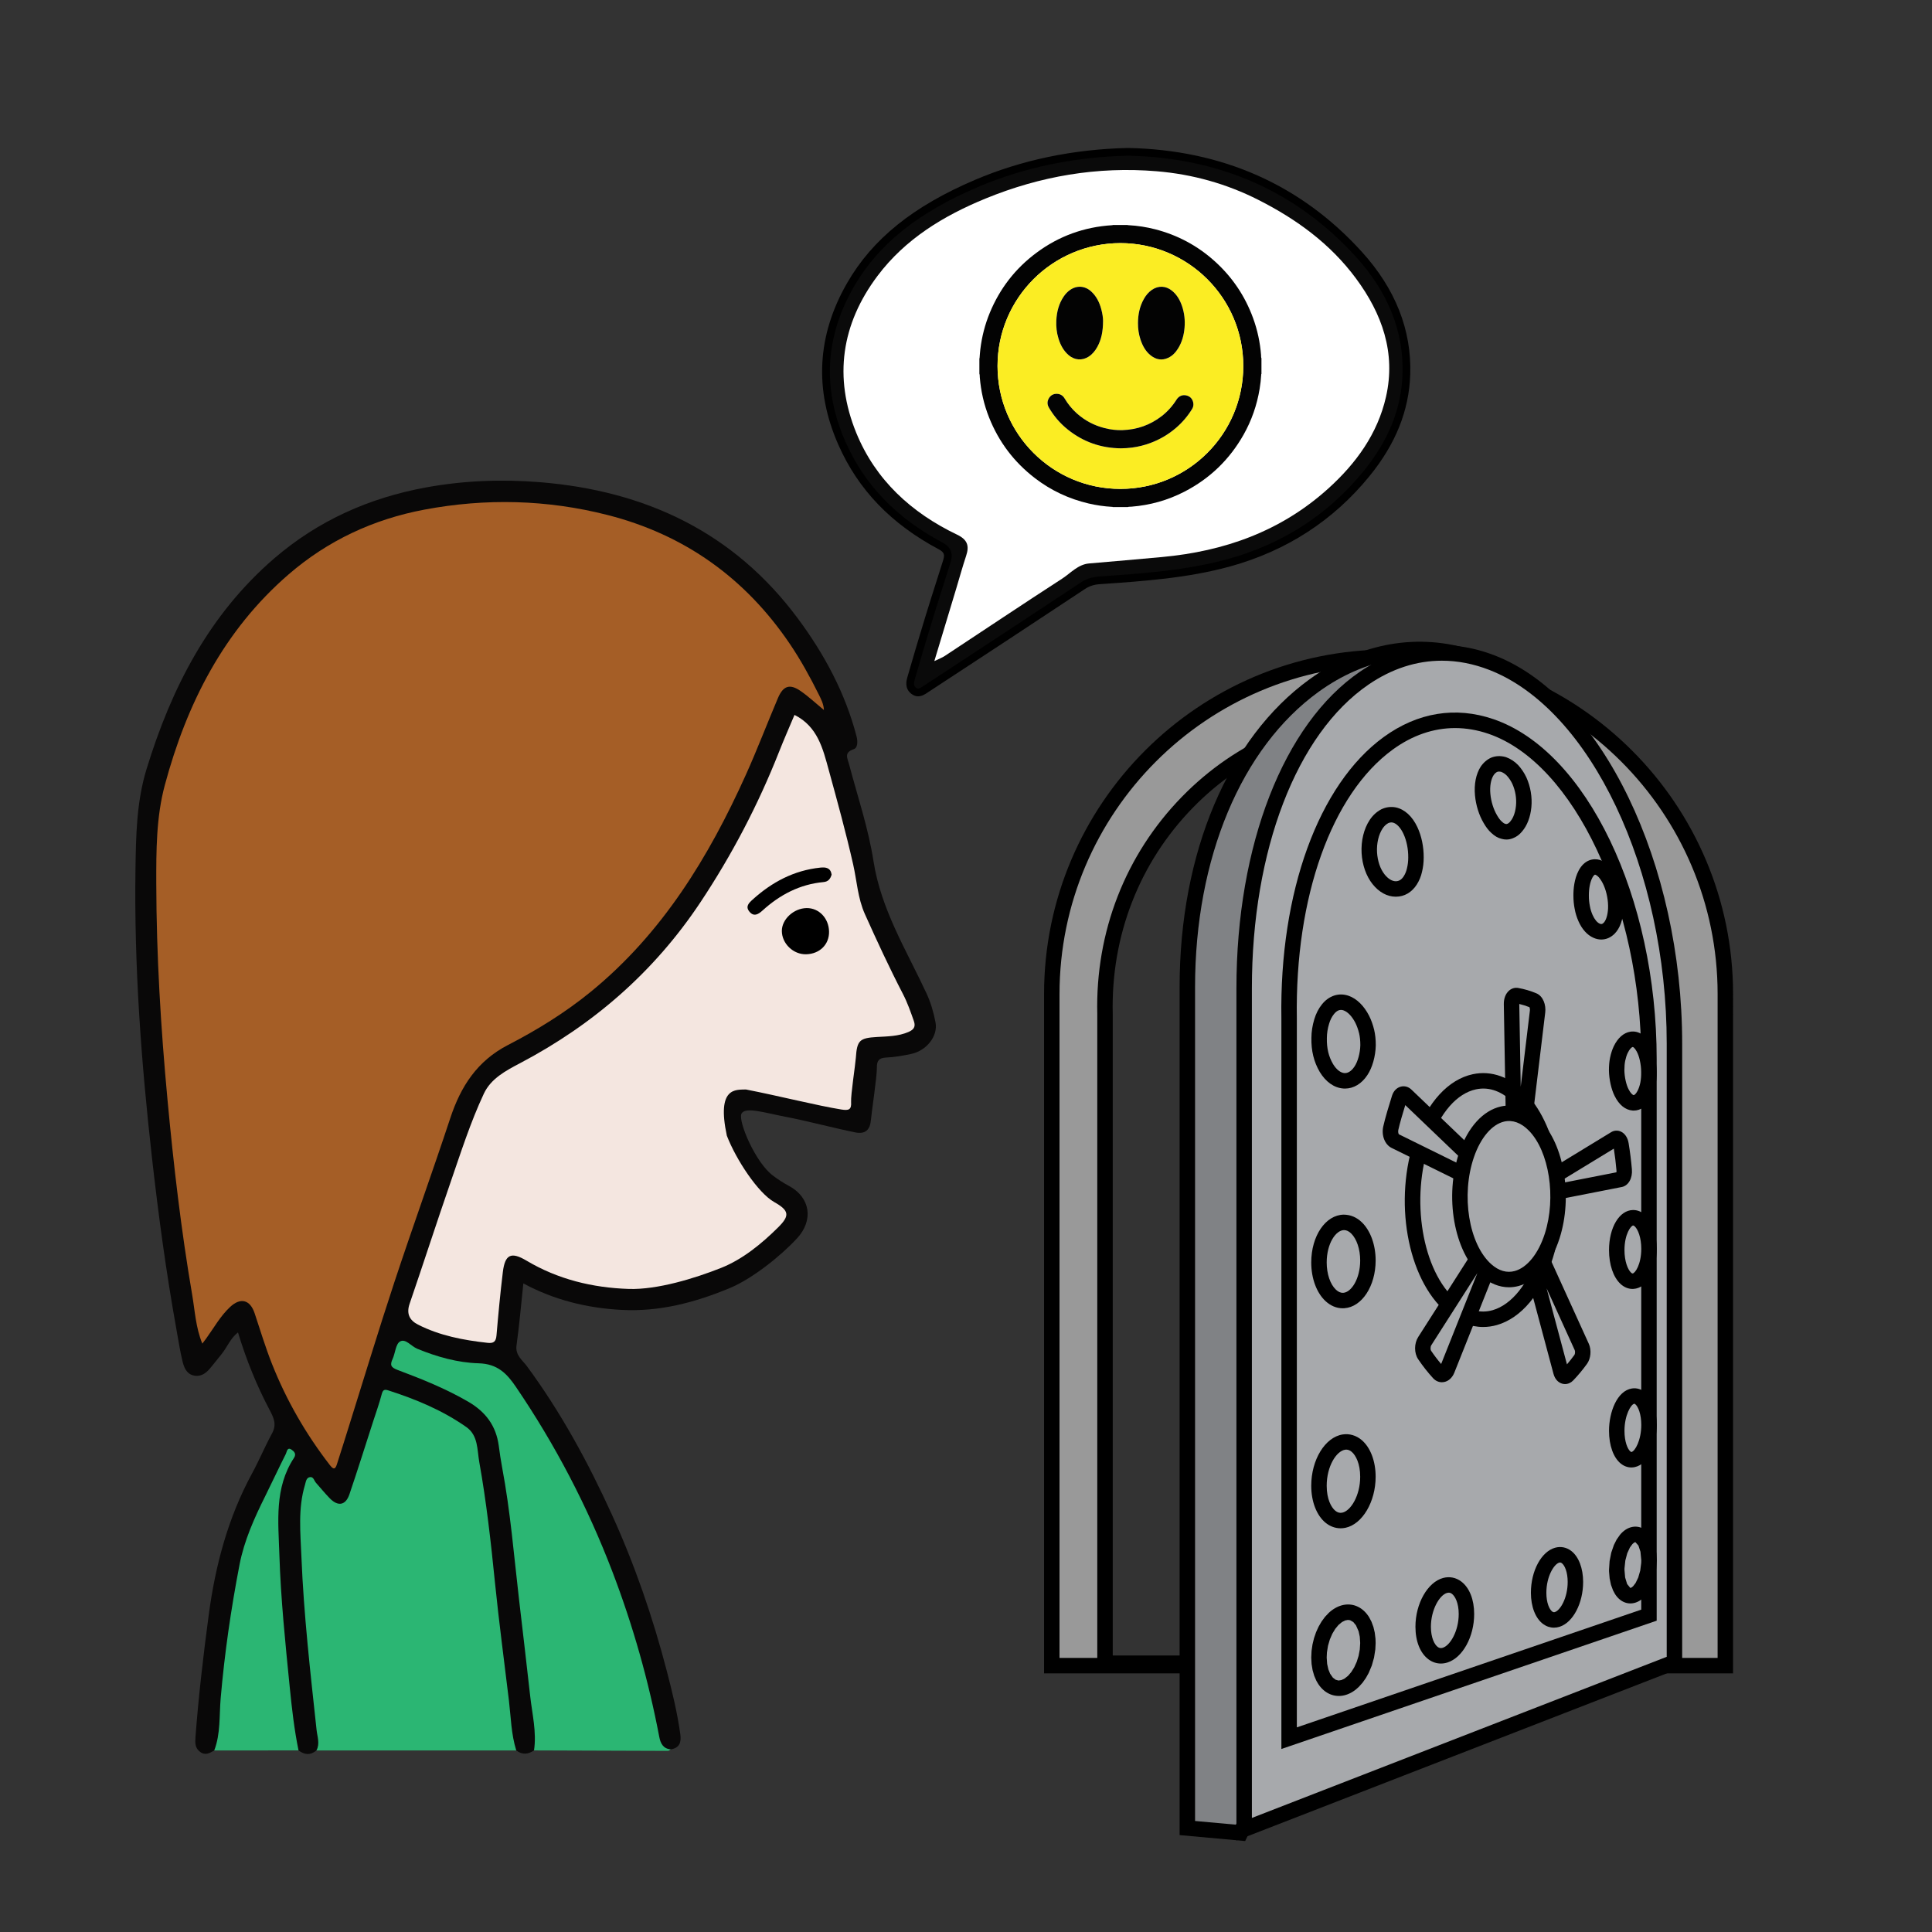 <?xml version="1.0" encoding="iso-8859-1"?>
<!-- Generator: Adobe Illustrator 19.0.0, SVG Export Plug-In . SVG Version: 6.00 Build 0)  -->
<svg version="1.1" xmlns="http://www.w3.org/2000/svg" xmlns:xlink="http://www.w3.org/1999/xlink" x="0px" y="0px"
	 viewBox="0 0 500 500" style="enable-background:new 0 0 500 500;" xml:space="preserve">
<rect x="0" y="0" width="500" height="500" fill="#333333" stroke="none"/>
<g id="Layer_1">
</g>
<g id="Layer_2">
	<g id="XMLID_6372_">
		<g id="XMLID_6615_">
			<path id="XMLID_3_" style="fill:#090808;" d="M55.447,453.017c-1.165,0.657-2.287,1.397-3.66,0.367
				c-1.353-1.015-1.305-2.364-1.195-3.832c0.793-10.594,2.028-21.139,3.436-31.666c1.714-12.815,4.994-25.139,11.213-36.583
				c1.845-3.396,3.336-6.985,5.182-10.381c1.239-2.279,0.414-4.022-0.65-6.033c-3.358-6.346-6.032-12.99-8.181-20.049
				c-2.001,1.519-2.829,3.897-4.345,5.724c-1.025,1.235-1.986,2.524-3.035,3.738c-1.116,1.294-2.536,2.127-4.269,1.635
				c-1.771-0.503-2.355-2.176-2.727-3.721c-0.641-2.661-1.052-5.377-1.538-8.074c-2.674-14.822-4.685-29.727-6.368-44.701
				c-2.78-24.742-4.612-49.518-4.249-74.417c0.127-8.704,0.265-17.484,2.849-25.931c6.423-21,16.186-40.079,33.116-54.63
				c11.29-9.704,24.472-15.619,39.222-18.315c9.823-1.796,19.661-2.154,29.484-1.36c27.251,2.204,50.181,12.908,66.806,35.343
				c6.851,9.245,12.216,19.231,15.141,30.445c0.358,1.371,0.267,2.977-0.699,3.297c-2.647,0.879-1.664,2.324-1.221,3.994
				c2.202,8.305,4.984,16.529,6.299,24.978c1.955,12.561,8.515,23.053,13.701,34.188c1.135,2.438,1.859,4.981,2.355,7.565
				c0.679,3.536-2.319,7.32-6.311,8.162c-2.125,0.448-4.292,0.837-6.454,0.932c-1.874,0.083-2.425,0.807-2.411,2.602
				c0.019,2.463-1.337,11.201-1.556,13.658c-0.212,2.387-1.402,3.627-3.983,3.119c-4.87-0.959-12.854-3.059-18.127-4.056
				c-5.273-0.998-10.428-2.686-11.376-0.79c-0.948,1.896,3.662,12.791,8.215,16.069c1.267,0.974,2.635,1.846,4.044,2.601
				c5.608,3.002,6.448,8.917,2.108,13.603c-4.308,4.651-11.652,10.464-17.346,12.834c-9.015,3.753-18.251,6.198-28.115,5.665
				c-8.882-0.479-17.344-2.541-25.358-6.852c-0.59,5.515-1.034,10.8-1.767,16.044c-0.358,2.559,1.542,3.82,2.682,5.366
				c8.819,11.967,15.855,24.913,21.999,38.417c5.954,13.086,10.602,26.608,14.214,40.492c1.402,5.388,2.73,10.811,3.494,16.349
				c0.288,2.088-0.171,3.563-2.493,3.926c-2.491,0.167-3.192-1.471-3.668-3.489c-1.875-7.94-3.487-15.938-5.845-23.768
				c-5.971-19.831-14.104-38.682-24.887-56.385c-2.573-4.225-5.399-8.261-8.267-12.281c-1.139-1.597-2.901-2.634-4.85-2.857
				c-6.826-0.779-13.598-1.924-19.851-5.008c-1.178-0.581-2.374-1.23-2.912,0.643c-0.448,1.558-2.123,3.359,0.682,4.483
				c3.08,1.235,6.224,2.3,9.242,3.704c3.278,1.525,6.408,3.304,9.558,5.064c4.394,2.457,6.279,6.534,7.07,11.148
				c1.186,6.915,2.154,13.866,3.072,20.829c1.289,9.78,2.311,19.595,3.346,29.391c0.907,8.581,2.539,17.077,2.994,25.708
				c0.065,1.227-0.106,2.255-1.05,3.081c-1.531,1.046-3.063,1.189-4.598,0.006c-1.515-1.047-1.678-2.705-1.821-4.299
				c-0.982-10.954-2.427-21.859-3.692-32.777c-1.58-13.642-2.72-27.363-5.551-40.847c-0.552-2.631-2.101-4.967-4.367-6.414
				c-4.888-3.123-10.257-5.214-15.597-7.375c-1.896-0.767-2.992-0.181-3.632,1.804c-2.01,6.229-4.077,12.441-5.929,18.72
				c-0.544,1.846-1.067,3.697-1.935,5.412c-1.186,2.343-3.921,3.022-5.975,1.386c-1.275-1.016-2.173-2.378-3.223-3.6
				c-1.257-1.462-2.077-1.059-2.449,0.643c-0.508,2.319-0.879,4.659-0.838,7.052c0.25,14.707,1.205,29.361,3.075,43.957
				c0.566,4.416,0.647,8.888,1.34,13.298c0.185,1.178-0.069,2.274-1.114,3.041c-1.55,1.317-3.098,1.161-4.644-0.008
				c-0.838-0.714-1.226-1.627-1.363-2.719c-1.845-14.764-3.739-29.511-4.148-44.423c-0.177-6.445-0.713-12.848-0.001-19.304
				c0.376-3.409,2.002-6.284,3.288-9.694c-1.092,0.715-1.356,1.599-1.716,2.382c-2.22,4.826-4.523,9.614-6.722,14.449
				c-3.619,7.958-4.946,16.522-6.127,25.057c-1.127,8.148-2.599,16.269-2.781,24.54c-0.026,1.201-0.078,2.4-0.177,3.598
				C57.328,449.092,57.373,451.415,55.447,453.017z"/>
		</g>
		<g id="XMLID_6614_">
			<path id="XMLID_4_" style="fill:#2BB673;" d="M81.9,453.009c0.939-1.761,0.22-3.538,0.03-5.301
				c-1.609-14.894-3.317-29.779-3.92-44.76c-0.251-6.246-0.93-12.521,0.919-18.665c0.238-0.791,0.296-1.848,1.292-2.007
				c0.922-0.147,1.068,0.923,1.549,1.462c1.196,1.343,2.328,2.748,3.584,4.032c2.129,2.176,4.104,1.822,5.078-1.045
				c2.125-6.248,4.096-12.548,6.127-18.827c0.757-2.34,1.594-4.659,2.215-7.035c0.29-1.108,0.627-1.384,1.726-1.03
				c7.14,2.299,14.026,5.158,20.191,9.488c3.093,2.172,2.781,5.911,3.344,9.046c1.857,10.343,3.01,20.788,4.068,31.247
				c1.029,10.178,2.392,20.322,3.607,30.482c0.517,4.322,0.579,8.71,1.899,12.914C116.372,453.009,99.136,453.009,81.9,453.009z"/>
		</g>
		<g id="XMLID_6613_">
			<path id="XMLID_5_" style="fill:#2BB673;" d="M138.205,453.003c0.707-4.762-0.477-9.395-0.994-14.068
				c-0.925-8.372-1.928-16.735-2.897-25.102c-1.319-11.38-2.241-22.811-4.37-34.088c-0.351-1.858-0.614-3.735-0.868-5.609
				c-0.697-5.133-3.369-8.736-7.878-11.364c-5.831-3.399-12.042-5.876-18.306-8.231c-1.784-0.671-1.991-1.299-1.285-2.842
				c0.695-1.521,0.783-3.838,1.911-4.513c1.427-0.855,2.905,1.229,4.445,1.864c5.105,2.107,10.517,3.618,15.901,3.77
				c4.922,0.139,7.325,2.678,9.658,6.109c10.186,14.982,18.511,30.918,24.98,47.857c5.304,13.889,9.331,28.111,12.115,42.7
				c0.323,1.694,0.989,3.064,2.959,3.253c-0.229,0.135-0.458,0.387-0.685,0.387C161.328,453.098,149.767,453.049,138.205,453.003z"
				/>
		</g>
		<g id="XMLID_6612_">
			<path id="XMLID_6_" style="fill:#2BB673;" d="M55.447,453.017c1.666-4.359,1.275-9.002,1.664-13.504
				c1.003-11.629,2.676-23.156,4.882-34.593c1.199-6.218,3.818-12.037,6.645-17.718c1.809-3.638,3.518-7.326,5.347-10.953
				c0.256-0.508,0.323-1.847,1.46-1.082c0.631,0.425,1.34,1.064,0.636,2.136c-5.105,7.767-4.052,16.476-3.779,25.067
				c0.365,11.479,1.547,22.894,2.686,34.312c0.545,5.466,1.164,10.928,2.27,16.319C69.986,453.006,62.717,453.012,55.447,453.017z"
				/>
		</g>
		<g id="XMLID_6611_">
			<path id="XMLID_7_" style="fill:#A55E26;" d="M213.23,183.754c-2.054-1.696-3.914-3.446-5.988-4.891
				c-2.833-1.974-4.547-1.421-5.917,1.808c-2.803,6.605-5.355,13.321-8.303,19.86c-9.635,21.371-21.665,41.068-40.128,56.139
				c-6.608,5.394-13.867,9.872-21.398,13.76c-8.001,4.131-12.241,10.712-14.95,18.905c-4.706,14.229-9.804,28.329-14.504,42.56
				c-4.087,12.371-7.851,24.849-11.759,37.279c-1.02,3.245-2.026,6.494-3.074,9.73c-0.375,1.157-0.758,1.657-1.805,0.304
				c-6.228-8.044-11.262-16.773-15.006-26.215c-1.702-4.291-3.037-8.729-4.495-13.114c-1.17-3.518-3.648-4.183-6.393-1.6
				c-2.504,2.355-4.16,5.371-6.149,8.127c-0.266,0.369-0.549,0.726-0.999,1.32c-1.726-4.232-1.914-8.493-2.621-12.622
				c-2.861-16.717-4.811-33.545-6.385-50.437c-1.736-18.635-2.87-37.289-2.91-55.994c-0.018-8.527-0.016-17.203,2.203-25.461
				c5.663-21.074,15.247-40.05,32.067-54.581c10.124-8.747,21.934-14.259,35.12-16.74c15.898-2.991,31.765-2.597,47.386,1.386
				c19.903,5.075,35.66,16.312,47.206,33.39c2.81,4.156,5.21,8.525,7.437,13C212.481,180.907,213.155,182.168,213.23,183.754z"/>
		</g>
		<g id="XMLID_6610_">
			<path id="XMLID_8_" style="fill:#F4E6E0;" d="M205.614,185.019c6.008,3.006,7.351,8.747,8.874,14.293
				c2.225,8.102,4.458,16.211,6.309,24.403c0.971,4.297,1.184,8.723,3.04,12.86c3.123,6.962,6.326,13.88,9.837,20.653
				c1.171,2.26,2.001,4.642,2.839,7.032c0.533,1.521-0.1,2.253-1.439,2.827c-2.603,1.116-5.35,1.124-8.096,1.282
				c-4.548,0.262-5.18,0.886-5.488,5.408c-0.116,1.703-1.342,9.693-1.226,11.392c0.141,2.054-0.628,2.272-2.507,1.972
				c-6.231-0.995-16.063-3.498-24.716-5.186c-2.565,0.108-7.643-0.726-4.935,11.958c2.423,6.27,8.093,14.825,12.254,17.176
				c3.86,2.182,4.119,3.477,1.054,6.521c-4.378,4.349-9.282,8.328-14.785,10.518c-6.802,2.707-16.524,5.69-23.908,5.447
				c-9.387-0.309-18.314-2.47-26.476-7.329c-3.962-2.358-5.554-1.627-6.112,2.971c-0.662,5.453-1.175,10.925-1.643,16.398
				c-0.138,1.61-0.745,2.083-2.316,1.909c-6.24-0.691-12.359-1.847-18.007-4.72c-2.174-1.106-3.044-2.813-2.162-5.385
				c3.574-10.426,6.957-20.918,10.559-31.333c2.683-7.759,5.172-15.61,8.657-23.054c1.843-3.937,5.743-5.972,9.386-7.89
				c19.011-10.006,34.716-23.671,46.634-41.594c8.161-12.273,14.961-25.263,20.374-38.978
				C202.886,191.35,204.286,188.18,205.614,185.019z"/>
		</g>
		<g id="XMLID_6609_">
			<path id="XMLID_9_" d="M208.625,246.965c-3.311,0.08-6.263-2.749-6.284-6.023c-0.019-3.025,3.072-5.885,6.41-5.931
				c3.193-0.044,5.737,2.616,5.807,6.071C214.627,244.418,212.144,246.879,208.625,246.965z"/>
		</g>
		<g id="XMLID_6608_">
			<path id="XMLID_10_" d="M215.224,226.343c-0.319,1.068-0.815,1.817-2.093,1.935c-6.139,0.567-11.295,3.275-15.804,7.373
				c-1.03,0.936-2.227,1.721-3.403,0.252c-1.036-1.293-0.163-2.17,0.821-3.063c5.013-4.546,10.719-7.586,17.541-8.3
				C213.747,224.388,214.95,224.572,215.224,226.343z"/>
		</g>
	</g>
	<g id="XMLID_6758_">
		<path id="XMLID_4006_" style="fill:#0A0A0A;" d="M291.905,39.293c23.818,0.473,43.894,9.027,59.793,26.542
			c7.893,8.695,12.678,18.92,12.274,31.056c-0.328,9.844-4.301,18.31-10.353,25.739c-9.306,11.422-21.298,19.065-35.471,22.984
			c-10.963,3.032-22.311,3.801-33.617,4.575c-1.634,0.112-2.972,0.531-4.352,1.446c-13.488,8.944-27.023,17.819-40.56,26.688
			c-0.937,0.614-1.941,1.381-3.158,0.441c-1.131-0.873-0.998-2.081-0.687-3.167c1.523-5.322,3.107-10.627,4.73-15.92
			c1.469-4.792,3.021-9.559,4.524-14.341c0.553-1.759,0.398-2.993-1.584-4.048c-11.39-6.065-20.278-14.61-25.561-26.587
			c-6.193-14.042-5.374-27.776,2.234-40.985c7.436-12.909,19.296-20.572,32.605-26.246
			C265.289,42.113,278.492,39.605,291.905,39.293z"/>
		<path id="XMLID_4007_" d="M237.604,180.205c-0.548,0-1.141-0.174-1.756-0.649c-1.844-1.423-1.237-3.539-1.037-4.234
			c1.414-4.943,2.963-10.157,4.734-15.937c0.923-3.01,1.878-6.01,2.834-9.01c0.566-1.778,1.133-3.557,1.692-5.338
			c0.433-1.377,0.375-2.079-1.101-2.865c-12.372-6.587-20.878-15.44-26.006-27.066c-6.286-14.251-5.518-28.345,2.283-41.888
			c6.544-11.362,17.056-19.835,33.079-26.667c12.08-5.149,25.388-7.928,39.553-8.257l0.043,0c24.41,0.485,44.771,9.525,60.514,26.87
			c8.699,9.583,12.915,20.269,12.532,31.761c-0.312,9.37-3.771,17.985-10.576,26.337c-9.329,11.449-21.434,19.294-35.979,23.316
			c-11.021,3.047-22.544,3.837-33.688,4.601l-0.127,0.009c-1.512,0.104-2.669,0.487-3.868,1.282
			c-13.134,8.71-26.142,17.241-40.564,26.691l-0.154,0.102C239.425,179.649,238.584,180.205,237.604,180.205z M291.905,40.292
			c-13.901,0.327-26.953,3.051-38.792,8.098c-15.604,6.652-25.814,14.858-32.132,25.825c-7.465,12.961-8.2,26.447-2.186,40.083
			c4.939,11.199,13.155,19.739,25.115,26.107c2.819,1.501,2.587,3.584,2.069,5.23c-0.561,1.783-1.128,3.564-1.695,5.346
			c-0.953,2.993-1.906,5.986-2.827,8.989c-1.768,5.769-3.313,10.97-4.724,15.902c-0.36,1.255-0.139,1.734,0.337,2.101
			c0.512,0.396,0.835,0.282,1.838-0.379l0.161-0.106c14.42-9.448,27.425-17.978,40.555-26.685c1.488-0.987,2.98-1.483,4.837-1.61
			l0.127-0.009c11.045-0.757,22.467-1.54,33.292-4.533c14.138-3.91,25.9-11.531,34.962-22.652c6.519-8,9.831-16.224,10.129-25.14
			c0.364-10.954-3.678-21.165-12.015-30.351C335.603,49.591,315.734,40.771,291.905,40.292z"/>
	</g>
	<g id="XMLID_6757_">
		<path id="XMLID_2_" style="fill:#FFFFFF;" d="M350.902,72.03c-6.62-8.941-15.362-15.293-25.177-20.271
			c-8.295-4.207-17.101-6.664-26.372-7.438c-15.352-1.281-30.152,1.262-44.316,7.071c-10.824,4.439-20.755,10.445-27.94,20.014
			c-9.361,12.467-11.365,26.245-5.498,40.615c4.978,12.193,14.275,20.687,26.076,26.34c2.682,1.285,3.227,2.861,2.369,5.453
			c-0.953,2.88-1.758,5.808-2.634,8.714c-1.826,6.055-3.656,12.108-5.606,18.564c1.242-0.604,2.027-0.884,2.702-1.329
			c10.118-6.668,20.185-13.414,30.357-19.998c2.239-1.449,4.107-3.699,7.014-3.947c6.278-0.536,12.555-1.08,18.829-1.656
			c16.216-1.488,30.814-6.685,43.04-17.723c7.205-6.505,12.779-14.181,14.95-23.744C361.288,91.278,357.675,81.177,350.902,72.03z"
			/>
	</g>
	<g id="XMLID_6373_">
		<g id="XMLID_5998_">
			<g id="XMLID_6025_">
				<path id="XMLID_3999_" style="fill:#999999;" d="M359.359,170.097c-48.136,0-87.157,39.022-87.157,87.157v173.805h174.315
					V257.254C446.517,209.118,407.495,170.097,359.359,170.097z M432.767,430.438H285.975v-167.99
					c-1.019-42.365,32.069-76.709,72.886-76.709s73.905,34.344,73.905,76.709V430.438z"/>
				<path id="XMLID_4002_" d="M448.517,433.06H270.202V257.254c0-49.162,39.996-89.157,89.157-89.157s89.157,39.996,89.157,89.157
					V433.06z M434.767,429.06h9.75V257.254c0-46.956-38.201-85.157-85.157-85.157s-85.157,38.201-85.157,85.157V429.06h9.772
					V262.448c-0.512-21.257,7.27-41.249,21.91-56.246c14.142-14.485,32.955-22.463,52.977-22.463
					c41.854,0,75.905,35.309,75.905,78.709V429.06z M287.975,428.438h142.792V262.448c0-41.195-32.257-74.709-71.905-74.709
					c-18.935,0-36.732,7.549-50.114,21.257c-13.882,14.219-21.259,33.185-20.773,53.404L287.975,428.438z"/>
			</g>
		</g>
		<g id="XMLID_6220_">
			<g id="XMLID_6371_">
				<path id="XMLID_3995_" style="fill:#808285;" d="M380.842,170.259c-35.629-11.74-73.561,24.882-73.561,85.165v217.668
					l13.767,1.252l97.592-204.557C418.64,225.46,409.067,179.56,380.842,170.259z"/>
				<path id="XMLID_3996_" d="M322.254,476.462l-16.973-1.543V255.425c0-34.627,12.572-64.395,33.632-79.628
					c13.143-9.508,28.255-12.149,42.555-7.437c35.354,11.65,39.172,74.812,39.172,101.427v0.453l-0.195,0.408L322.254,476.462z
					 M309.281,471.267l10.561,0.959l96.798-202.891c-0.042-26-3.74-86.406-36.424-97.176c-13.049-4.299-26.883-1.856-38.958,6.879
					c-20.022,14.484-31.977,43.04-31.977,76.387V471.267z"/>
			</g>
			<g id="XMLID_6775_">
				<path id="XMLID_3991_" style="fill:#A7A9AC;" d="M386.16,171.511c-32.798-12.74-64.173,23.943-64.173,84.227v217.668
					l111.359-43.255V270.1C433.346,225.773,413.861,182.271,386.16,171.511z"/>
				<path id="XMLID_3992_" d="M319.987,476.328V255.737c0-37.022,12.233-68.393,31.927-81.87c10.856-7.43,22.949-8.889,34.971-4.22
					c27.627,10.731,48.461,53.917,48.461,100.453v161.42L319.987,476.328z M373.158,170.989c-6.563,0-12.981,2.07-18.985,6.179
					c-18.619,12.742-30.186,42.848-30.186,78.569v214.745l107.358-41.701V270.1c0-44.976-19.737-86.558-45.91-96.724
					C381.333,171.782,377.218,170.989,373.158,170.989z"/>
			</g>
			<g id="XMLID_6786_">
				<path id="XMLID_3987_" style="fill:#A7A9AC;" d="M385.849,188.006c-27.478-9.394-53.065,23.766-52.226,75.556v186.275
					l93.127-31.837V274.134C426.749,234.289,409.659,196.146,385.849,188.006z"/>
				<path id="XMLID_3988_" d="M331.622,452.636V263.563c-0.529-32.641,9.613-60.553,26.468-72.812
					c8.779-6.386,18.604-7.988,28.405-4.637h0.001c24.088,8.235,42.253,46.076,42.253,88.02v145.297L331.622,452.636z
					 M376.569,188.423c-5.582,0-11.047,1.869-16.126,5.563c-15.819,11.504-25.33,38.152-24.821,69.544v183.51l89.127-30.469V274.134
					c0-39.653-17.371-76.654-39.547-84.235C382.317,188.913,379.428,188.423,376.569,188.423z"/>
			</g>
			<g id="XMLID_6800_">
				<g id="XMLID_6826_">
					<g id="XMLID_6828_">
						<path id="XMLID_3983_" style="fill-rule:evenodd;clip-rule:evenodd;fill:#A7A9AC;" d="M379.514,417.703
							c0,4.907-2.448,9.665-5.515,10.642c-3.118,0.993-5.684-2.289-5.684-7.346c0-5.056,2.566-9.85,5.684-10.692
							C377.066,409.48,379.514,412.797,379.514,417.703z"/>
						<path id="XMLID_3984_" d="M372.9,430.522c-1.125,0-2.214-0.357-3.172-1.058c-2.169-1.586-3.413-4.672-3.413-8.466
							c0-5.994,3.146-11.538,7.162-12.622c1.667-0.45,3.344-0.116,4.724,0.941c2.105,1.611,3.313,4.668,3.313,8.385
							c0,5.898-2.97,11.293-6.907,12.548C374.036,430.433,373.464,430.522,372.9,430.522z M374.927,412.181
							c-0.13,0-0.264,0.02-0.406,0.058c-1.985,0.536-4.205,4.396-4.205,8.761c0,2.908,0.956,4.638,1.774,5.236
							c0.407,0.299,0.812,0.36,1.302,0.205c1.949-0.622,4.122-4.363,4.122-8.737c0-2.859-0.939-4.593-1.744-5.209
							C375.494,412.283,375.224,412.181,374.927,412.181z"/>
					</g>
				</g>
				<g id="XMLID_6822_">
					<g id="XMLID_6824_">
						<path id="XMLID_3979_" style="fill-rule:evenodd;clip-rule:evenodd;fill:#A7A9AC;" d="M407.714,409.404
							c0,4.529-2.084,8.864-4.693,9.695c-2.648,0.844-4.825-2.238-4.825-6.894c0-4.656,2.177-9.019,4.825-9.734
							C405.63,401.767,407.714,404.876,407.714,409.404z"/>
						<path id="XMLID_3980_" d="M402.157,421.239c-0.985,0-1.942-0.316-2.789-0.936c-1.985-1.451-3.171-4.479-3.171-8.099
							c0-5.679,2.709-10.694,6.303-11.665c1.447-0.391,2.917-0.094,4.134,0.837c1.929,1.477,3.08,4.478,3.08,8.027
							c0,5.509-2.616,10.496-6.085,11.601C403.138,421.161,402.645,421.239,402.157,421.239z M403.747,404.371
							c-0.069,0-0.136,0.012-0.204,0.03c-1.364,0.369-3.346,3.592-3.346,7.804c0,2.591,0.77,4.313,1.531,4.87
							c0.234,0.172,0.421,0.203,0.686,0.119c1.378-0.439,3.3-3.615,3.3-7.79c0-2.552-0.76-4.275-1.512-4.852
							C404.026,404.418,403.883,404.371,403.747,404.371z"/>
					</g>
				</g>
				<g id="XMLID_6818_">
					<g id="XMLID_6820_">
						<path id="XMLID_3975_" style="fill-rule:evenodd;clip-rule:evenodd;fill:#A7A9AC;" d="M422.641,361.314
							c2.288-0.364,4.12,2.973,4.12,7.449c0,4.476-1.832,8.488-4.12,8.968c-2.321,0.487-4.228-2.836-4.228-7.429
							C418.413,365.708,420.32,361.683,422.641,361.314z"/>
						<path id="XMLID_3976_" d="M422.196,379.777c-0.977,0-1.931-0.349-2.755-1.018c-1.896-1.539-3.028-4.701-3.028-8.458
							c0-4.858,2.072-10.353,5.913-10.964h0.001c1.231-0.195,2.48,0.177,3.502,1.05c1.836,1.566,2.932,4.698,2.932,8.375
							c0,4.835-1.961,10.14-5.71,10.925C422.766,379.748,422.479,379.777,422.196,379.777z M422.954,363.289
							c-0.873,0.14-2.541,2.979-2.541,7.013c0,2.813,0.803,4.747,1.549,5.353c0.175,0.142,0.239,0.123,0.268,0.119
							c0.893-0.188,2.531-2.991,2.531-7.011c0-2.768-0.793-4.704-1.529-5.333C423.149,363.358,423.047,363.278,422.954,363.289
							L422.954,363.289z"/>
					</g>
				</g>
				<g id="XMLID_6814_">
					<g id="XMLID_6816_">
						<path id="XMLID_3971_" style="fill-rule:evenodd;clip-rule:evenodd;fill:#A7A9AC;" d="M422.641,315.153
							c2.288-0.037,4.12,3.562,4.12,8.038c0,4.476-1.832,8.226-4.12,8.379c-2.321,0.155-4.228-3.44-4.228-8.033
							C418.413,318.943,420.32,315.19,422.641,315.153z"/>
						<path id="XMLID_3972_" d="M422.491,333.575c-1.125,0-2.2-0.452-3.126-1.317c-1.849-1.729-2.952-4.989-2.952-8.721
							c0-5.863,2.663-10.327,6.195-10.384h0.001c0.021,0,0.044,0,0.066,0c1.175,0,2.293,0.49,3.239,1.422
							c1.782,1.754,2.846,4.975,2.846,8.616c0,5.779-2.518,10.142-5.986,10.374C422.68,333.572,422.585,333.575,422.491,333.575z
							 M422.672,317.153c-0.581,0.01-2.259,2.22-2.259,6.384c0,2.902,0.873,5.041,1.685,5.8c0.163,0.152,0.309,0.241,0.409,0.238
							c0.654-0.044,2.254-2.335,2.254-6.384c0-2.86-0.829-4.956-1.651-5.766c-0.205-0.201-0.362-0.272-0.436-0.272H422.672
							L422.672,317.153z"/>
					</g>
				</g>
				<g id="XMLID_6810_">
					<g id="XMLID_6812_">
						<path id="XMLID_3967_" style="fill-rule:evenodd;clip-rule:evenodd;fill:#A7A9AC;" d="M422.234,268.979
							c1.143-0.178,2.244,0.604,3.073,2.138c0.419,0.761,0.775,1.702,1.012,2.77c0.243,1.066,0.411,2.259,0.415,3.503
							c0.041,2.595-0.434,4.413-1.169,5.86c-0.743,1.413-1.776,2.247-2.924,2.16c-1.156-0.088-2.21-1.093-2.978-2.653
							c-0.775-1.526-1.237-3.816-1.274-5.753c0-1.022,0.069-1.99,0.255-2.891c0.192-0.9,0.451-1.728,0.789-2.454
							C420.122,270.214,421.094,269.157,422.234,268.979z"/>
						<path id="XMLID_3968_" d="M422.809,287.417c-0.105,0-0.212-0.005-0.319-0.013c-1.855-0.143-3.496-1.479-4.621-3.765
							c-0.862-1.701-1.434-4.237-1.479-6.598c0-1.283,0.097-2.36,0.296-3.33c0.233-1.095,0.548-2.064,0.937-2.898
							c1.045-2.193,2.571-3.541,4.306-3.812l0,0c2.025-0.31,3.885,0.842,5.14,3.165c0.519,0.94,0.938,2.082,1.205,3.287
							c0.303,1.329,0.459,2.654,0.463,3.93c0.042,2.63-0.412,4.854-1.387,6.772C426.245,286.252,424.608,287.417,422.809,287.417z
							 M422.542,270.955c-0.243,0.038-0.789,0.486-1.303,1.563c-0.254,0.546-0.472,1.229-0.64,2.013
							c-0.141,0.687-0.211,1.501-0.211,2.473c0.033,1.702,0.458,3.666,1.058,4.848c0.548,1.112,1.115,1.547,1.348,1.564
							c0.174-0.006,0.559-0.256,1-1.097c0.67-1.318,0.973-2.882,0.94-4.898c-0.003-1.006-0.126-2.037-0.365-3.09
							c-0.188-0.848-0.47-1.622-0.814-2.249C423.067,271.18,422.616,270.925,422.542,270.955z"/>
					</g>
				</g>
				<g id="XMLID_6806_">
					<g id="XMLID_6808_">
						<path id="XMLID_3963_" style="fill-rule:evenodd;clip-rule:evenodd;fill:#A7A9AC;" d="M410.323,226.236
							c0.797-1.506,1.938-2.137,3.162-1.761c0.599,0.197,1.224,0.624,1.819,1.281c0.574,0.68,1.143,1.555,1.61,2.649
							c0.937,2.179,1.347,4.698,1.246,6.839c-0.11,2.168-0.7,3.938-1.689,4.958c-0.995,1.025-2.19,1.161-3.271,0.67
							c-1.105-0.49-2.118-1.581-2.866-3.269c-0.374-0.852-0.666-1.755-0.842-2.746c-0.193-0.963-0.294-1.975-0.296-3.006
							C409.181,229.821,409.516,227.76,410.323,226.236z"/>
						<path id="XMLID_3964_" d="M414.414,243.149c-0.677,0-1.366-0.15-2.041-0.456c-1.6-0.708-2.943-2.19-3.869-4.281
							c-0.466-1.06-0.787-2.107-0.982-3.207c-0.211-1.052-0.324-2.194-0.326-3.352c-0.013-1.788,0.212-4.387,1.359-6.554l0,0
							c1.488-2.81,3.823-3.258,5.518-2.737c0.992,0.324,1.894,0.943,2.715,1.851c0.815,0.963,1.462,2.025,1.966,3.207
							c1.013,2.353,1.525,5.168,1.404,7.718c-0.139,2.719-0.917,4.88-2.252,6.256C416.912,242.619,415.687,243.149,414.414,243.149z
							 M412.09,227.171c-0.582,1.1-0.908,2.8-0.895,4.665c0.002,0.907,0.088,1.787,0.257,2.627c0.146,0.825,0.377,1.573,0.711,2.333
							c0.508,1.146,1.164,1.945,1.846,2.247c0.351,0.159,0.634,0.171,1.025-0.233c0.622-0.641,1.043-2.012,1.128-3.667
							c0.091-1.928-0.314-4.154-1.086-5.947c-0.351-0.82-0.787-1.542-1.3-2.149c-0.43-0.472-0.784-0.628-0.914-0.67
							C412.561,226.293,412.169,227.023,412.09,227.171L412.09,227.171z"/>
					</g>
				</g>
				<g id="XMLID_6802_">
					<g id="XMLID_6804_">
						<path id="XMLID_3959_" style="fill-rule:evenodd;clip-rule:evenodd;fill:#A7A9AC;" d="M383.717,205.664
							c-0.231-2.46,0.192-4.658,1.178-6.183c0.49-0.715,1.114-1.253,1.833-1.571c0.716-0.287,1.526-0.292,2.372-0.068
							c0.843,0.307,1.642,0.816,2.341,1.541c0.697,0.75,1.298,1.655,1.767,2.646c0.935,2.062,1.334,4.437,1.117,6.694
							c-0.218,2.263-0.967,4.028-1.896,5.114c-0.472,0.585-0.996,1.001-1.551,1.205c-0.559,0.233-1.154,0.313-1.778,0.104
							c-0.626-0.124-1.227-0.523-1.796-1.061c-0.569-0.51-1.108-1.221-1.597-2.079C384.737,210.371,383.948,208.124,383.717,205.664
							z"/>
						<path id="XMLID_3960_" d="M389.851,217.272c-0.422,0-0.846-0.063-1.265-0.19c-0.91-0.208-1.78-0.714-2.656-1.544
							c-0.678-0.606-1.351-1.474-1.959-2.541c-1.199-2.02-2.003-4.568-2.245-7.146l0,0c-0.272-2.9,0.256-5.548,1.489-7.457
							c0.73-1.067,1.656-1.852,2.706-2.315c1.165-0.469,2.386-0.518,3.692-0.171c0.058,0.015,0.115,0.033,0.172,0.054
							c1.162,0.423,2.204,1.106,3.096,2.031c0.86,0.925,1.57,1.986,2.136,3.179c1.093,2.41,1.55,5.149,1.3,7.742
							c-0.242,2.511-1.083,4.721-2.367,6.222c-0.68,0.842-1.493,1.456-2.382,1.782C391.012,217.153,390.434,217.272,389.851,217.272
							z M385.708,205.477c0.186,1.972,0.813,3.98,1.72,5.509c0.407,0.712,0.82,1.259,1.212,1.61c0.537,0.508,0.802,0.579,0.85,0.588
							c0.083,0.017,0.165,0.039,0.246,0.065c0.046,0.015,0.132,0.046,0.373-0.054c0.171-0.065,0.42-0.189,0.767-0.617
							c0.387-0.454,1.23-1.667,1.459-4.047c0.185-1.908-0.152-3.924-0.946-5.677c-0.37-0.78-0.863-1.52-1.411-2.11
							c-0.419-0.434-0.922-0.775-1.476-0.991c-0.415-0.098-0.761-0.095-1.029,0.013c-0.311,0.138-0.644,0.432-0.928,0.845
							C385.838,201.707,385.521,203.497,385.708,205.477L385.708,205.477z"/>
					</g>
				</g>
				<g id="XMLID_6028_">
					<g id="XMLID_6032_">
						<path id="XMLID_3955_" style="fill-rule:evenodd;clip-rule:evenodd;fill:#A7A9AC;" d="M356.764,227.537
							c-1.39-1.757-2.228-4.204-2.385-6.858c-0.145-2.621,0.44-5.372,1.764-7.364c0.654-0.993,1.444-1.657,2.237-2.082
							c0.814-0.383,1.663-0.475,2.47-0.316c1.63,0.35,3.127,1.792,4.159,3.995c1.034,2.208,1.461,4.727,1.443,7.006
							c-0.002,1.162-0.131,2.248-0.377,3.23c-0.225,1.026-0.598,1.893-1.079,2.663c-0.969,1.533-2.296,2.259-3.763,2.252
							C359.777,230.069,358.144,229.281,356.764,227.537z"/>
						<path id="XMLID_3956_" d="M361.253,232.063c-0.018,0-0.037,0-0.057,0c-2.188,0-4.324-1.166-6.001-3.285l0,0
							c-1.631-2.062-2.63-4.896-2.813-7.98c-0.177-3.192,0.587-6.32,2.094-8.588c0.777-1.18,1.774-2.103,2.958-2.738
							c0.031-0.016,0.063-0.032,0.094-0.047c1.175-0.554,2.46-0.714,3.707-0.469c2.302,0.495,4.272,2.307,5.585,5.11
							c1.074,2.293,1.653,5.088,1.631,7.87c-0.002,1.303-0.149,2.552-0.437,3.7c-0.25,1.142-0.687,2.22-1.323,3.237
							C365.389,230.933,363.46,232.063,361.253,232.063z M361.224,228.063c0.004,0,0.008,0,0.008,0c0.841,0,1.513-0.432,2.074-1.32
							c0.384-0.614,0.652-1.278,0.814-2.022c0.223-0.891,0.329-1.815,0.331-2.805c0.018-2.209-0.427-4.391-1.254-6.154
							c-0.747-1.597-1.782-2.676-2.768-2.888c-0.365-0.074-0.764-0.024-1.152,0.15c-0.571,0.317-1.064,0.786-1.465,1.394
							c-1.028,1.548-1.563,3.846-1.437,6.153c0.134,2.266,0.829,4.302,1.956,5.728c0.889,1.123,1.938,1.766,2.883,1.766
							C361.218,228.063,361.221,228.063,361.224,228.063z"/>
					</g>
				</g>
				<g id="XMLID_6023_">
					<g id="XMLID_6026_">
						<path id="XMLID_3951_" style="fill-rule:evenodd;clip-rule:evenodd;fill:#A7A9AC;" d="M347.783,279.709
							c-1.756-0.134-3.36-1.397-4.529-3.34c-1.168-2.004-1.93-4.431-1.864-7.709c0.007-1.576,0.277-3.035,0.665-4.305
							c0.377-1.271,0.944-2.338,1.605-3.151c1.297-1.632,2.998-2.214,4.737-1.593c1.708,0.61,3.142,2.219,4.146,4.184
							c0.49,0.979,0.864,2.052,1.14,3.188c0.266,1.132,0.366,2.31,0.366,3.533c-0.052,2.309-0.717,4.943-1.84,6.604
							C351.086,278.839,349.523,279.842,347.783,279.709z"/>
						<path id="XMLID_3952_" d="M348.087,281.721c-0.151,0-0.304-0.006-0.457-0.018c-2.366-0.181-4.529-1.708-6.09-4.303
							c-1.518-2.606-2.216-5.471-2.149-8.78c0.006-1.591,0.259-3.232,0.752-4.849c0.432-1.451,1.113-2.78,1.967-3.83
							c1.815-2.284,4.422-3.119,6.961-2.215c2.066,0.738,3.932,2.569,5.255,5.156c0.547,1.093,0.982,2.308,1.303,3.627
							c0.285,1.212,0.423,2.518,0.423,4.005c-0.065,2.886-0.902,5.827-2.184,7.724C352.415,280.463,350.323,281.721,348.087,281.721
							z M347.057,261.364c-0.479,0-1.132,0.205-1.83,1.084c-0.538,0.663-0.967,1.513-1.254,2.478
							c-0.383,1.255-0.577,2.51-0.582,3.742c-0.053,2.623,0.453,4.739,1.592,6.694c0.847,1.408,1.928,2.274,2.952,2.353l0,0
							c1.227,0.087,2.161-1.019,2.601-1.689c0.867-1.283,1.47-3.506,1.517-5.557c-0.001-1.129-0.104-2.135-0.313-3.028
							c-0.246-1.014-0.578-1.943-0.981-2.751c-0.838-1.638-1.945-2.808-3.031-3.195
							C347.596,261.447,347.361,261.364,347.057,261.364z"/>
					</g>
				</g>
				<g id="XMLID_5997_">
					<g id="XMLID_6000_">
						<path id="XMLID_3947_" style="fill-rule:evenodd;clip-rule:evenodd;fill:#A7A9AC;" d="M347.783,336.572
							c-3.528,0.236-6.435-4.169-6.435-9.845c0-5.676,2.907-10.322,6.435-10.378c3.466-0.055,6.233,4.356,6.233,9.854
							C354.016,331.701,351.249,336.341,347.783,336.572z"/>
						<path id="XMLID_3948_" d="M347.505,338.582c-1.622,0-3.168-0.647-4.494-1.888c-2.294-2.146-3.663-5.871-3.663-9.967
							c0-6.866,3.691-12.304,8.403-12.378c1.75,0.011,3.37,0.676,4.748,2.032c2.202,2.167,3.517,5.838,3.517,9.821
							c0,6.63-3.558,12.061-8.1,12.364l0,0C347.778,338.577,347.641,338.582,347.505,338.582z M347.847,318.349
							c-0.011,0-0.021,0.001-0.032,0.001c-2.113,0.033-4.467,3.482-4.467,8.378c0,2.964,0.918,5.663,2.396,7.046
							c0.615,0.575,1.242,0.848,1.905,0.804h0.001c2.064-0.139,4.366-3.611,4.366-8.374c0-2.89-0.89-5.561-2.322-6.97
							C349.098,318.646,348.477,318.349,347.847,318.349z"/>
					</g>
				</g>
				<g id="XMLID_5988_">
					<g id="XMLID_5993_">
						<path id="XMLID_3943_" style="fill-rule:evenodd;clip-rule:evenodd;fill:#A7A9AC;" d="M347.783,393.436
							c-3.528,0.74-6.435-3.249-6.435-8.925c0-5.676,2.907-10.737,6.435-11.298c3.466-0.551,6.233,3.465,6.233,8.962
							C354.016,387.673,351.249,392.709,347.783,393.436z"/>
						<path id="XMLID_3944_" d="M346.954,395.522c-1.385,0-2.731-0.487-3.886-1.425c-2.33-1.892-3.721-5.476-3.721-9.587
							c0-6.719,3.567-12.55,8.121-13.273c1.756-0.275,3.521,0.239,4.955,1.463c2.249,1.919,3.592,5.461,3.592,9.475
							c0,6.493-3.437,12.299-7.823,13.218C347.779,395.479,347.365,395.522,346.954,395.522z M348.413,375.162
							c-0.104,0-0.21,0.009-0.316,0.026c-2.246,0.356-4.749,4.273-4.749,9.322c0,3.437,1.158,5.602,2.242,6.481
							c0.565,0.459,1.148,0.619,1.781,0.486h0.001c2.196-0.461,4.644-4.395,4.644-9.304c0-3.365-1.131-5.529-2.188-6.433
							C349.372,375.354,348.906,375.162,348.413,375.162z"/>
					</g>
				</g>
				<g id="XMLID_5978_">
					<g id="XMLID_5980_">
						<polygon id="XMLID_3939_" style="fill-rule:evenodd;clip-rule:evenodd;fill:#A7A9AC;" points="422.641,397.174 
							422.426,397.242 422.214,397.329 422.004,397.436 421.798,397.561 421.595,397.704 421.396,397.864 421.2,398.04 
							421.009,398.233 420.822,398.442 420.64,398.666 420.463,398.904 420.291,399.156 420.125,399.422 419.965,399.701 
							419.811,399.992 419.663,400.294 419.523,400.608 419.389,400.933 419.262,401.267 419.144,401.611 419.032,401.964 
							418.93,402.325 418.835,402.693 418.75,403.069 418.673,403.451 418.606,403.839 418.548,404.232 418.501,404.63 
							418.463,405.032 418.436,405.437 418.419,405.845 418.414,406.256 418.419,406.663 418.436,407.061 418.463,407.45 
							418.501,407.83 418.548,408.2 418.606,408.559 418.673,408.908 418.75,409.245 418.835,409.57 418.93,409.883 
							419.032,410.184 419.144,410.471 419.262,410.745 419.389,411.005 419.523,411.251 419.663,411.482 419.811,411.697 
							419.965,411.898 420.125,412.082 420.291,412.25 420.463,412.401 420.64,412.535 420.822,412.652 421.009,412.751 
							421.2,412.831 421.396,412.893 421.595,412.935 421.798,412.959 422.004,412.962 422.214,412.945 422.426,412.908 
							422.641,412.85 422.856,412.771 423.067,412.673 423.275,412.557 423.48,412.424 423.681,412.273 423.877,412.105 
							424.069,411.921 424.257,411.722 424.44,411.508 424.618,411.28 424.79,411.038 424.957,410.783 425.119,410.515 
							425.274,410.236 425.423,409.945 425.565,409.643 425.701,409.332 425.829,409.01 425.951,408.679 426.065,408.34 
							426.171,407.993 426.269,407.638 426.359,407.277 426.441,406.909 426.514,406.535 426.578,406.156 426.633,405.772 
							426.678,405.384 426.714,404.992 426.74,404.597 426.756,404.199 426.761,403.799 426.756,403.402 426.74,403.014 
							426.714,402.634 426.678,402.263 426.633,401.902 426.578,401.55 426.514,401.209 426.441,400.878 426.359,400.558 
							426.269,400.25 426.171,399.953 426.065,399.668 425.951,399.396 425.829,399.137 425.701,398.891 425.565,398.659 
							425.423,398.441 425.274,398.238 425.119,398.05 424.957,397.877 424.79,397.72 424.618,397.58 424.44,397.456 
							424.257,397.35 424.069,397.261 423.877,397.191 423.681,397.139 423.48,397.106 423.275,397.092 423.067,397.099 
							422.856,397.126 						"/>
						<path id="XMLID_3940_" d="M422.005,414.962c0,0-0.019,0-0.028,0l-0.207-0.003c-0.067-0.001-0.134-0.006-0.201-0.013
							l-0.203-0.023c-0.064-0.008-0.129-0.019-0.192-0.032l-0.199-0.043c-0.061-0.013-0.12-0.029-0.179-0.048l-0.195-0.062
							c-0.059-0.018-0.115-0.039-0.171-0.063l-0.191-0.08c-0.056-0.022-0.11-0.049-0.163-0.077l-0.187-0.099
							c-0.05-0.025-0.099-0.054-0.146-0.084l-0.183-0.117c-0.044-0.028-0.086-0.058-0.127-0.089l-0.177-0.134
							c-0.039-0.03-0.078-0.062-0.115-0.094l-0.172-0.151c-0.034-0.03-0.067-0.063-0.101-0.095l-0.166-0.168
							c-0.03-0.031-0.06-0.063-0.088-0.096l-0.16-0.185c-0.025-0.029-0.05-0.059-0.073-0.09l-0.154-0.2
							c-0.023-0.03-0.046-0.061-0.067-0.093l-0.147-0.216c-0.02-0.028-0.038-0.057-0.056-0.086l-0.493-0.905l-0.542-1.468
							l-0.347-1.634l-0.153-1.771l-0.007-0.466l0.149-2.287l0.429-2.166l0.682-1.981l0.716-1.419l0.884-1.249l0.243-0.276
							c0.023-0.025,0.047-0.051,0.071-0.075l0.191-0.193c0.025-0.025,0.052-0.051,0.079-0.075l0.195-0.177
							c0.03-0.028,0.062-0.055,0.094-0.08l0.199-0.159c0.03-0.024,0.062-0.048,0.094-0.07l0.203-0.144
							c0.039-0.028,0.079-0.055,0.12-0.079l0.207-0.125c0.042-0.025,0.084-0.049,0.126-0.07l0.209-0.106
							c0.05-0.025,0.101-0.049,0.152-0.069l0.213-0.087c0.049-0.021,0.099-0.038,0.149-0.055l0.215-0.068
							c0.056-0.018,0.112-0.032,0.17-0.046l0.214-0.048c0.06-0.013,0.12-0.023,0.181-0.031l0.212-0.027
							c0.066-0.009,0.133-0.014,0.199-0.016l0.208-0.006c0.063-0.002,0.121-0.001,0.181,0.003l0.204,0.013
							c0.067,0.004,0.135,0.012,0.202,0.022l0.201,0.033c0.062,0.011,0.123,0.023,0.184,0.04l0.196,0.052
							c0.063,0.017,0.124,0.036,0.186,0.059l0.192,0.071c0.052,0.019,0.104,0.04,0.153,0.064l0.188,0.088
							c0.053,0.024,0.104,0.051,0.154,0.08l0.184,0.106c0.049,0.028,0.096,0.059,0.142,0.09l0.178,0.124
							c0.042,0.029,0.082,0.061,0.122,0.093l0.172,0.141c0.034,0.028,0.067,0.058,0.1,0.088l0.167,0.156
							c0.033,0.03,0.065,0.063,0.097,0.097l0.161,0.173c0.026,0.028,0.053,0.058,0.077,0.088l0.155,0.188
							c0.025,0.03,0.05,0.062,0.074,0.094l0.149,0.204c0.021,0.028,0.04,0.057,0.059,0.086l0.143,0.218
							c0.02,0.029,0.038,0.06,0.056,0.089l0.617,1.248l0.468,1.479l0.283,1.637l0.099,1.758l-0.142,2.228l-0.408,2.118l-0.653,1.955
							l-0.691,1.412l-0.847,1.248l-0.494,0.557c-0.024,0.025-0.05,0.051-0.075,0.076l-0.192,0.184
							c-0.026,0.024-0.053,0.049-0.08,0.072l-0.196,0.168c-0.032,0.027-0.064,0.054-0.099,0.078l-0.201,0.151
							c-0.034,0.026-0.069,0.052-0.105,0.075l-0.204,0.134c-0.04,0.025-0.08,0.05-0.121,0.073l-0.208,0.116
							c-0.045,0.025-0.092,0.049-0.139,0.07l-0.212,0.098c-0.049,0.022-0.1,0.044-0.15,0.063l-0.214,0.078
							c-0.053,0.019-0.106,0.036-0.16,0.051l-0.215,0.059c-0.061,0.017-0.121,0.03-0.183,0.041l-0.213,0.037
							c-0.062,0.011-0.123,0.019-0.186,0.023l-0.209,0.017C422.11,414.96,422.058,414.962,422.005,414.962z M421.927,410.961
							l0.312-0.115l0.411-0.335l0.635-0.823l0.688-1.421l0.518-1.793l0.256-2.011l0.016-0.688l-0.213-2.194l-0.527-1.59
							l-0.797-0.896l-0.33,0.141l-0.427,0.368l-0.646,0.878l-0.688,1.491l-0.498,1.869l-0.219,2.085l-0.003,0.353l0.167,1.964
							l0.517,1.705L421.927,410.961z"/>
					</g>
				</g>
				<g id="XMLID_5972_">
					<g id="XMLID_5975_">
						<polygon id="XMLID_3935_" style="fill-rule:evenodd;clip-rule:evenodd;fill:#A7A9AC;" points="354.016,425.208 
							354.008,424.721 353.984,424.246 353.945,423.781 353.891,423.329 353.822,422.889 353.74,422.461 353.643,422.047 
							353.533,421.646 353.41,421.26 353.274,420.888 353.126,420.531 352.965,420.189 352.793,419.864 352.61,419.555 
							352.415,419.263 352.21,418.988 351.995,418.732 351.77,418.493 351.536,418.274 351.292,418.074 351.04,417.894 
							350.778,417.735 350.509,417.597 350.232,417.48 349.948,417.385 349.657,417.313 349.359,417.264 349.055,417.239 
							348.745,417.238 348.429,417.262 348.108,417.312 347.783,417.387 347.456,417.488 347.134,417.612 346.816,417.76 
							346.502,417.93 346.193,418.122 345.89,418.334 345.593,418.568 345.302,418.821 345.018,419.093 344.741,419.383 
							344.471,419.691 344.21,420.016 343.957,420.357 343.713,420.714 343.478,421.085 343.254,421.47 343.039,421.869 
							342.835,422.281 342.642,422.704 342.461,423.138 342.292,423.583 342.135,424.037 341.991,424.5 341.861,424.971 
							341.744,425.45 341.641,425.934 341.553,426.425 341.48,426.921 341.423,427.42 341.381,427.923 341.356,428.429 
							341.348,428.936 341.356,429.439 341.381,429.929 341.423,430.408 341.48,430.874 341.553,431.326 341.641,431.765 
							341.744,432.19 341.861,432.599 341.991,432.993 342.135,433.372 342.292,433.734 342.461,434.079 342.642,434.406 
							342.835,434.716 343.039,435.008 343.254,435.28 343.478,435.533 343.713,435.767 343.957,435.98 344.21,436.172 
							344.471,436.343 344.741,436.492 345.018,436.62 345.302,436.724 345.593,436.806 345.89,436.864 346.193,436.899 
							346.502,436.909 346.816,436.894 347.134,436.855 347.456,436.789 347.783,436.698 348.108,436.582 348.429,436.442 
							348.745,436.28 349.055,436.097 349.359,435.893 349.657,435.669 349.948,435.425 350.232,435.163 350.509,434.883 
							350.778,434.587 351.04,434.274 351.292,433.945 351.536,433.602 351.77,433.244 351.995,432.874 352.21,432.49 
							352.415,432.095 352.61,431.689 352.793,431.272 352.965,430.845 353.126,430.409 353.274,429.965 353.41,429.513 
							353.533,429.054 353.643,428.588 353.74,428.117 353.822,427.641 353.891,427.161 353.945,426.676 353.984,426.189 
							354.008,425.7 						"/>
						<path id="XMLID_3936_" d="M346.502,438.909c-0.023,0-0.046,0-0.069-0.001l-0.309-0.011c-0.052-0.002-0.104-0.006-0.155-0.012
							l-0.303-0.034c-0.052-0.006-0.104-0.014-0.155-0.023l-0.298-0.058c-0.055-0.011-0.109-0.023-0.163-0.039l-0.291-0.082
							c-0.05-0.014-0.099-0.03-0.147-0.048l-0.284-0.104c-0.05-0.019-0.099-0.038-0.147-0.061l-0.277-0.128
							c-0.046-0.021-0.091-0.044-0.135-0.068l-0.269-0.149c-0.041-0.023-0.081-0.048-0.121-0.073l-0.262-0.171
							c-0.04-0.026-0.079-0.054-0.117-0.083l-0.253-0.192c-0.035-0.027-0.07-0.055-0.104-0.084l-0.244-0.213
							c-0.033-0.029-0.065-0.06-0.097-0.091l-0.234-0.233c-0.029-0.028-0.058-0.059-0.084-0.089l-0.225-0.253
							c-0.026-0.029-0.051-0.06-0.075-0.09l-0.215-0.272c-0.024-0.03-0.047-0.061-0.069-0.093l-0.204-0.292
							c-0.021-0.029-0.04-0.06-0.059-0.09l-0.425-0.722c-0.017-0.03-0.032-0.062-0.048-0.093l-0.543-1.255l-0.424-1.468l-0.26-1.581
							l-0.09-1.682l0.082-1.714l0.243-1.676l0.391-1.614l0.527-1.539l0.657-1.449l0.773-1.334l0.893-1.209l1.004-1.06l0.363-0.319
							c0.025-0.022,0.051-0.044,0.078-0.064l0.298-0.233c0.027-0.021,0.055-0.042,0.083-0.062l0.303-0.213
							c0.031-0.022,0.063-0.044,0.097-0.063l0.309-0.191c0.032-0.021,0.066-0.04,0.101-0.059l0.313-0.17
							c0.037-0.021,0.074-0.039,0.112-0.057l0.318-0.147c0.04-0.019,0.081-0.036,0.122-0.052l0.322-0.124
							c0.043-0.017,0.086-0.031,0.129-0.045l0.326-0.101c0.045-0.014,0.09-0.026,0.135-0.036l0.326-0.076
							c0.051-0.012,0.103-0.022,0.153-0.03l0.32-0.049c0.05-0.007,0.099-0.013,0.147-0.017l0.316-0.024
							c0.053-0.004,0.093-0.018,0.16-0.006l0.31,0.001c0.054,0,0.107,0.003,0.16,0.007l0.305,0.025
							c0.053,0.005,0.105,0.011,0.157,0.02l0.298,0.049c0.052,0.009,0.103,0.019,0.152,0.031l0.291,0.071
							c0.053,0.013,0.105,0.027,0.157,0.045l0.284,0.095c0.05,0.017,0.1,0.035,0.148,0.057l0.275,0.117
							c0.046,0.019,0.091,0.04,0.135,0.063l0.27,0.139c0.043,0.022,0.086,0.046,0.127,0.071l0.261,0.159
							c0.04,0.024,0.078,0.05,0.116,0.076l0.253,0.18c0.038,0.027,0.074,0.055,0.11,0.084l0.244,0.2
							c0.032,0.027,0.064,0.056,0.096,0.085l0.234,0.219c0.031,0.029,0.062,0.059,0.091,0.09l0.225,0.238
							c0.027,0.029,0.054,0.059,0.079,0.089l0.215,0.257c0.023,0.028,0.046,0.057,0.067,0.086l0.206,0.274
							c0.021,0.029,0.042,0.059,0.063,0.089l0.194,0.292c0.02,0.029,0.037,0.059,0.056,0.088l0.604,1.145l0.505,1.361l0.346,1.468
							l0.192,1.571l0.038,1.097c0,0.021,0,0.043,0,0.064l-0.077,1.597l-0.335,2.149l-0.579,2.053l-0.806,1.919l-0.738,1.324
							l-0.857,1.212l-0.969,1.075l-0.712,0.632c-0.027,0.023-0.056,0.046-0.084,0.067l-0.298,0.224
							c-0.029,0.021-0.059,0.042-0.088,0.063l-0.305,0.204c-0.03,0.02-0.062,0.039-0.093,0.059l-0.31,0.184
							c-0.036,0.021-0.072,0.04-0.108,0.06l-0.316,0.162c-0.037,0.019-0.075,0.036-0.113,0.053l-0.32,0.14
							c-0.042,0.019-0.084,0.035-0.128,0.051l-0.326,0.116c-0.044,0.016-0.089,0.03-0.135,0.043l-0.326,0.091
							c-0.046,0.013-0.092,0.023-0.139,0.033l-0.322,0.065c-0.049,0.01-0.099,0.019-0.147,0.024l-0.318,0.04
							c-0.053,0.007-0.104,0.011-0.156,0.014l-0.313,0.015C346.564,438.908,346.533,438.909,346.502,438.909z M346.341,434.902
							l0.149,0.005l0.688-0.117l0.81-0.386l0.891-0.712l0.83-0.968l0.757-1.211l0.645-1.416l0.492-1.562l0.309-1.657l0.105-1.668
							l-0.11-1.642l-0.3-1.392l-0.684-1.549l-0.703-0.849l-0.825-0.473l-0.574-0.069l-0.709,0.141l-0.813,0.411l-0.896,0.746
							l-0.837,1.011l-0.765,1.271l-0.638,1.474l-0.476,1.633l-0.277,1.725l-0.062,1.321l0.118,1.658l0.318,1.419l0.447,1.1
							l0.702,1.012l0.713,0.549L346.341,434.902z"/>
					</g>
				</g>
			</g>
			<g id="XMLID_5943_">
				<g id="XMLID_5971_">
					<path id="XMLID_3931_" style="fill:#A7A9AC;" d="M368.199,294.785c-5.472,15.519-2.009,35.279,7.432,43.336
						c8.979,7.663,19.744,1.489,24.322-13.101c4.459-14.21,1.666-32.106-6.471-40.657
						C384.947,275.393,373.516,279.706,368.199,294.785z"/>
					<path id="XMLID_3932_" d="M383.837,343.423c-3.303,0-6.583-1.289-9.504-3.781c-10.203-8.706-13.801-29.127-8.02-45.522l0,0
						c3.136-8.894,8.542-14.766,14.834-16.112c4.846-1.037,9.743,0.731,13.783,4.977c8.563,9.001,11.607,27.729,6.93,42.635
						c-2.879,9.178-8.147,15.481-14.454,17.297C386.225,343.255,385.029,343.423,383.837,343.423z M370.085,295.449
						c-5.187,14.713-2.053,33.558,6.844,41.149c2.963,2.529,6.204,3.386,9.371,2.472c4.92-1.415,9.311-6.892,11.744-14.649
						c4.282-13.646,1.642-30.637-6.012-38.68c-3.088-3.247-6.566-4.569-10.048-3.822
						C377.085,282.967,372.748,287.898,370.085,295.449L370.085,295.449z"/>
				</g>
				<g id="XMLID_5973_">
					<g id="XMLID_5976_">
						<path id="XMLID_3914_" style="fill:#A7A9AC;" d="M372.369,355.336c-1.292-1.403-2.525-2.967-3.683-4.678
							c-0.629-0.928-0.61-2.566,0.042-3.586l14.036-21.981c0.552-0.864,1.393-0.92,1.957-0.133l0.023,0.033
							c0.562,0.784,0.672,2.162,0.256,3.207l-10.474,26.296C374.044,355.702,373.062,356.088,372.369,355.336z M403.974,355.031
							l-6.886-25.73c-0.288-1.075-0.056-2.376,0.537-3.022l0.025-0.027c0.591-0.643,1.352-0.43,1.771,0.491l9.942,21.858
							c0.431,0.947,0.309,2.401-0.268,3.196c-1.072,1.477-2.204,2.838-3.388,4.069C405.066,356.534,404.275,356.156,403.974,355.031
							z M361.012,295.28c-0.885-0.436-1.379-1.939-1.079-3.293c0.483-2.187,1.559-5.702,2.231-7.829
							c0.314-0.994,1.105-1.322,1.727-0.727l18.391,17.602l-0.114,0.333c-0.173,0.504-0.412,1.423-0.567,1.945
							c-0.312,1.051-1.023,1.613-1.718,1.27L361.012,295.28z M402.433,306.541c-0.009-0.068-0.018-0.136-0.027-0.204
							c-0.151-1.114,0.202-2.24,0.814-2.613l14.783-9.011c0.629-0.383,1.316,0.285,1.51,1.462c0.358,2.17,0.635,4.379,0.829,6.604
							c0.105,1.206-0.356,2.323-1.014,2.452l-15.507,3.041C403.176,308.4,402.577,307.656,402.433,306.541z M391.709,289.624
							l-0.522-29.771c-0.023-1.331,0.611-2.33,1.389-2.194c1.435,0.251,2.856,0.67,4.25,1.251c0.747,0.311,1.244,1.62,1.093,2.876
							l-3.42,28.407c-0.141,1.174-0.778,1.955-1.483,1.815l-0.025-0.005C392.282,291.864,391.73,290.84,391.709,289.624z"/>
						<path id="XMLID_3920_" d="M405.031,358.196c-0.225,0-0.45-0.028-0.674-0.086c-1.112-0.286-1.956-1.221-2.314-2.563
							l-6.886-25.73c-0.466-1.735-0.056-3.748,0.997-4.892c0.738-0.805,1.707-1.155,2.669-1.01c1.033,0.164,1.914,0.893,2.418,1.997
							l9.943,21.86c0.726,1.596,0.523,3.831-0.471,5.199c-1.123,1.548-2.322,2.988-3.563,4.28
							C406.561,357.866,405.802,358.196,405.031,358.196z M400.262,333.42l5.265,19.674c0.67-0.778,1.322-1.604,1.95-2.471
							c0.145-0.211,0.206-0.888,0.067-1.193L400.262,333.42z M373.155,357.722c-0.839,0-1.641-0.36-2.258-1.031
							c-1.355-1.47-2.656-3.122-3.867-4.911c-1.08-1.595-1.075-4.081,0.012-5.783l14.036-21.981c0.636-0.996,1.599-1.583,2.643-1.61
							c1.046-0.044,1.976,0.48,2.626,1.39c0.979,1.363,1.18,3.466,0.512,5.143l-10.475,26.297c-0.531,1.332-1.51,2.221-2.686,2.438
							C373.517,357.705,373.335,357.722,373.155,357.722z M382.339,329.474l-11.926,18.675c-0.248,0.389-0.225,1.161-0.07,1.389
							c0.835,1.234,1.716,2.394,2.626,3.46L382.339,329.474z M403.678,310.288c-0.582,0-1.154-0.187-1.651-0.545
							c-0.85-0.612-1.41-1.657-1.577-2.943l0,0l-0.003-0.021l-0.021-0.153c-0.223-1.637,0.235-3.684,1.753-4.608l14.782-9.011
							c0.782-0.476,1.701-0.531,2.523-0.153c1.036,0.476,1.766,1.568,2.002,2.999c0.365,2.22,0.65,4.493,0.847,6.757
							c0.201,2.321-0.901,4.25-2.621,4.587l-15.507,3.042C404.029,310.271,403.853,310.288,403.678,310.288z M404.444,305.32
							c-0.047,0.139-0.103,0.417-0.058,0.748l0.008,0.056l13.942-2.735c0.018-0.116,0.026-0.264,0.012-0.435
							c-0.166-1.904-0.396-3.814-0.688-5.69L404.444,305.32z M380.295,306.683c-0.439,0-0.879-0.103-1.294-0.307l-18.872-9.302
							c-1.731-0.854-2.655-3.226-2.149-5.519c0.481-2.18,1.505-5.554,2.277-8.001c0.384-1.212,1.214-2.062,2.278-2.334
							c0.976-0.249,1.974,0.03,2.739,0.766l18.391,17.601c0.563,0.539,0.762,1.355,0.51,2.093l-0.114,0.334
							c-0.103,0.299-0.229,0.756-0.345,1.17c-0.072,0.259-0.141,0.505-0.198,0.697c-0.362,1.224-1.093,2.132-2.057,2.554
							C381.083,306.601,380.689,306.683,380.295,306.683z M362.008,293.541l17.798,8.772c0.02-0.067,0.038-0.137,0.058-0.207
							c0.045-0.16,0.092-0.326,0.139-0.488l-16.317-15.617c-0.62,2.001-1.415,4.68-1.799,6.417
							C361.775,292.915,361.913,293.377,362.008,293.541z M393.179,294.025c-0.183,0-0.366-0.019-0.549-0.055
							c-1.694-0.336-2.884-2.107-2.921-4.313l-0.522-29.77c-0.024-1.478,0.478-2.766,1.377-3.535
							c0.675-0.576,1.516-0.815,2.356-0.664c1.575,0.275,3.148,0.737,4.676,1.375c1.816,0.755,2.537,3.067,2.309,4.961l-3.42,28.407
							c-0.159,1.318-0.726,2.393-1.597,3.025C394.374,293.831,393.782,294.025,393.179,294.025z M393.187,259.824l0.376,21.418
							l2.371-19.695c0.044-0.369-0.035-0.71-0.109-0.886C394.954,260.312,394.071,260.032,393.187,259.824z"/>
					</g>
				</g>
				<g id="XMLID_5970_">
					<path id="XMLID_3910_" style="fill:#A7A9AC;" d="M379.575,298.785c-3.682,10.662-1.356,24.211,5.061,29.903
						c6.211,5.509,13.798,1.411,17.072-8.828c3.217-10.06,1.199-22.752-4.62-28.671C391.082,285.078,383.188,288.32,379.575,298.785
						z"/>
					<path id="XMLID_3911_" d="M390.521,333.145c-2.521,0-5.014-1.011-7.212-2.96c-7.046-6.25-9.569-20.628-5.625-32.052v-0.001
						c2.227-6.445,6.142-10.738,10.742-11.777c3.543-0.799,7.126,0.419,10.089,3.432c6.308,6.419,8.548,19.896,5.099,30.684
						c-2.103,6.572-5.945,11.065-10.546,12.328C392.223,333.03,391.37,333.145,390.521,333.145z M381.465,299.438
						c-3.405,9.862-1.346,22.572,4.498,27.755c1.92,1.703,4.01,2.309,6.046,1.748c3.224-0.885,6.137-4.507,7.794-9.689
						c2.986-9.339,1.129-21.299-4.142-26.66c-1.983-2.019-4.181-2.824-6.354-2.335C386.135,290.973,383.203,294.405,381.465,299.438
						L381.465,299.438z"/>
				</g>
			</g>
		</g>
	</g>
	<g id="XMLID_6375_">
		<g id="XMLID_6410_">
			<path id="XMLID_12_" style="fill:#030303;" d="M306.513,127.253c6.576-3.385,11.682-8.314,15.322-14.752
				c2.09-3.698,3.456-7.656,4.154-11.844c0.204-1.227,0.341-2.463,0.414-3.705c0.003-0.06-0.028-0.138,0.059-0.171
				c0-1.35,0-2.699,0-4.049c-0.126-0.263-0.079-0.551-0.1-0.825c-0.249-3.311-0.944-6.527-2.086-9.642
				c-2.084-5.683-5.375-10.561-9.865-14.62c-4.466-4.036-9.623-6.804-15.453-8.305c-2.247-0.578-4.532-0.931-6.851-1.058
				c-0.087-0.005-0.191,0.038-0.263-0.054c-1.293,0-2.585,0-3.878,0c-0.037,0.083-0.114,0.053-0.174,0.057
				c-7.226,0.451-13.761,2.823-19.568,7.139c-5.466,4.062-9.491,9.265-12.083,15.568c-1.248,3.033-2.048,6.184-2.436,9.439
				c-0.084,0.707-0.124,1.418-0.186,2.128c-0.005,0.06,0.027,0.137-0.056,0.174c0,1.331,0,2.661,0,3.992
				c0.123,0.274,0.08,0.572,0.102,0.856c0.278,3.619,1.078,7.119,2.418,10.489c2.51,6.311,6.47,11.537,11.855,15.673
				c4.149,3.186,8.787,5.357,13.877,6.554c1.989,0.468,4.007,0.754,6.048,0.875c0.069,0.004,0.156-0.033,0.202,0.058
				c1.293,0,2.585,0,3.878,0c0.306-0.115,0.631-0.077,0.945-0.101C297.623,130.751,302.206,129.471,306.513,127.253z
				 M289.965,126.526c-17.564,0.004-31.8-14.206-31.804-31.796c-0.004-17.571,14.221-31.768,31.797-31.814
				c17.549,0.04,31.803,14.207,31.805,31.807C321.765,112.29,307.554,126.522,289.965,126.526z"/>
		</g>
		<g id="XMLID_6420_">
			<path id="XMLID_13_" style="fill:#FBED23;" d="M321.763,94.723c-0.002-17.6-14.256-31.768-31.805-31.807
				c-17.576,0.046-31.801,14.243-31.797,31.814c0.004,17.589,14.24,31.799,31.804,31.796
				C307.554,126.522,321.765,112.29,321.763,94.723z M294.508,83.6c0.01-2.21,0.436-4.319,1.541-6.259
				c0.527-0.925,1.187-1.737,2.078-2.34c1.647-1.116,3.549-1.05,5.11,0.181c1.349,1.064,2.154,2.494,2.688,4.091
				c0.596,1.783,0.791,3.616,0.637,5.49c-0.157,1.92-0.64,3.737-1.659,5.389c-0.643,1.043-1.453,1.928-2.581,2.453
				c-1.626,0.757-3.136,0.469-4.511-0.616c-1.349-1.065-2.122-2.519-2.653-4.115C294.698,86.49,294.494,85.06,294.508,83.6z
				 M273.375,82.93c0.116-2.235,0.652-4.351,1.936-6.226c0.443-0.647,0.973-1.212,1.62-1.663c1.732-1.207,3.792-1.083,5.379,0.312
				c1.41,1.24,2.195,2.843,2.685,4.614c0.33,1.192,0.486,2.411,0.475,3.069c-0.012,2.772-0.437,4.862-1.512,6.792
				c-0.556,0.999-1.27,1.868-2.244,2.49c-1.679,1.072-3.64,0.901-5.172-0.423c-1.328-1.148-2.097-2.634-2.606-4.278
				C273.463,86.089,273.293,84.519,273.375,82.93z M308.525,105.833c-1.12,1.826-2.489,3.441-4.106,4.845
				c-2.001,1.736-4.247,3.062-6.73,3.983c-1.528,0.567-3.1,0.956-4.717,1.173c-0.962,0.129-1.926,0.183-2.897,0.194
				c-5.126-0.053-9.712-1.646-13.72-4.852c-1.983-1.586-3.615-3.486-4.896-5.682c-0.467-0.801-0.475-1.629-0.004-2.425
				c0.461-0.779,1.182-1.173,2.085-1.145c0.866,0.026,1.533,0.443,1.978,1.191c0.864,1.454,1.917,2.752,3.181,3.88
				c2.094,1.869,4.508,3.13,7.226,3.813c1.515,0.381,3.056,0.566,4.618,0.51c3.74-0.134,7.112-1.317,10.081-3.608
				c1.549-1.195,2.824-2.638,3.869-4.29c0.56-0.886,1.479-1.311,2.484-1.092c0.985,0.215,1.613,0.846,1.828,1.839
				C308.929,104.749,308.841,105.317,308.525,105.833z"/>
		</g>
		<g id="XMLID_6423_">
			<path id="XMLID_14_" style="fill:#030303;" d="M306.975,102.326c-1.005-0.219-1.924,0.206-2.484,1.092
				c-1.044,1.652-2.32,3.095-3.869,4.29c-2.97,2.292-6.341,3.475-10.081,3.608c-1.561,0.056-3.103-0.129-4.618-0.51
				c-2.718-0.683-5.132-1.945-7.226-3.813c-1.264-1.128-2.316-2.425-3.181-3.88c-0.445-0.748-1.112-1.165-1.978-1.191
				c-0.903-0.027-1.624,0.366-2.085,1.145c-0.471,0.796-0.463,1.624,0.004,2.425c1.281,2.196,2.913,4.096,4.896,5.682
				c4.008,3.206,8.594,4.799,13.72,4.852c0.971-0.011,1.935-0.066,2.897-0.194c1.617-0.216,3.189-0.606,4.717-1.173
				c2.483-0.921,4.729-2.246,6.73-3.983c1.617-1.403,2.987-3.019,4.106-4.845c0.317-0.516,0.405-1.084,0.279-1.667
				C308.588,103.172,307.96,102.541,306.975,102.326z"/>
		</g>
		<g id="XMLID_6424_">
			<path id="XMLID_15_" style="fill:#030303;" d="M276.542,91.893c1.532,1.325,3.493,1.495,5.172,0.423
				c0.974-0.622,1.688-1.491,2.244-2.49c1.075-1.929,1.499-4.02,1.512-6.792c0.011-0.658-0.145-1.877-0.475-3.069
				c-0.49-1.77-1.275-3.373-2.685-4.614c-1.586-1.396-3.647-1.519-5.379-0.312c-0.647,0.451-1.177,1.016-1.62,1.663
				c-1.284,1.876-1.82,3.991-1.936,6.226c-0.083,1.59,0.088,3.159,0.561,4.686C274.445,89.259,275.214,90.745,276.542,91.893z"/>
		</g>
		<g id="XMLID_6425_">
			<path id="XMLID_16_" style="fill:#030303;" d="M297.812,91.99c1.375,1.086,2.884,1.374,4.511,0.616
				c1.128-0.525,1.938-1.41,2.581-2.453c1.018-1.652,1.501-3.469,1.659-5.389c0.154-1.874-0.041-3.707-0.637-5.49
				c-0.534-1.597-1.338-3.027-2.688-4.091c-1.561-1.231-3.463-1.297-5.11-0.181c-0.891,0.603-1.552,1.415-2.078,2.34
				c-1.105,1.94-1.531,4.049-1.541,6.259c-0.014,1.46,0.19,2.89,0.651,4.275C295.69,89.471,296.463,90.925,297.812,91.99z"/>
		</g>
	</g>
</g>
</svg>
